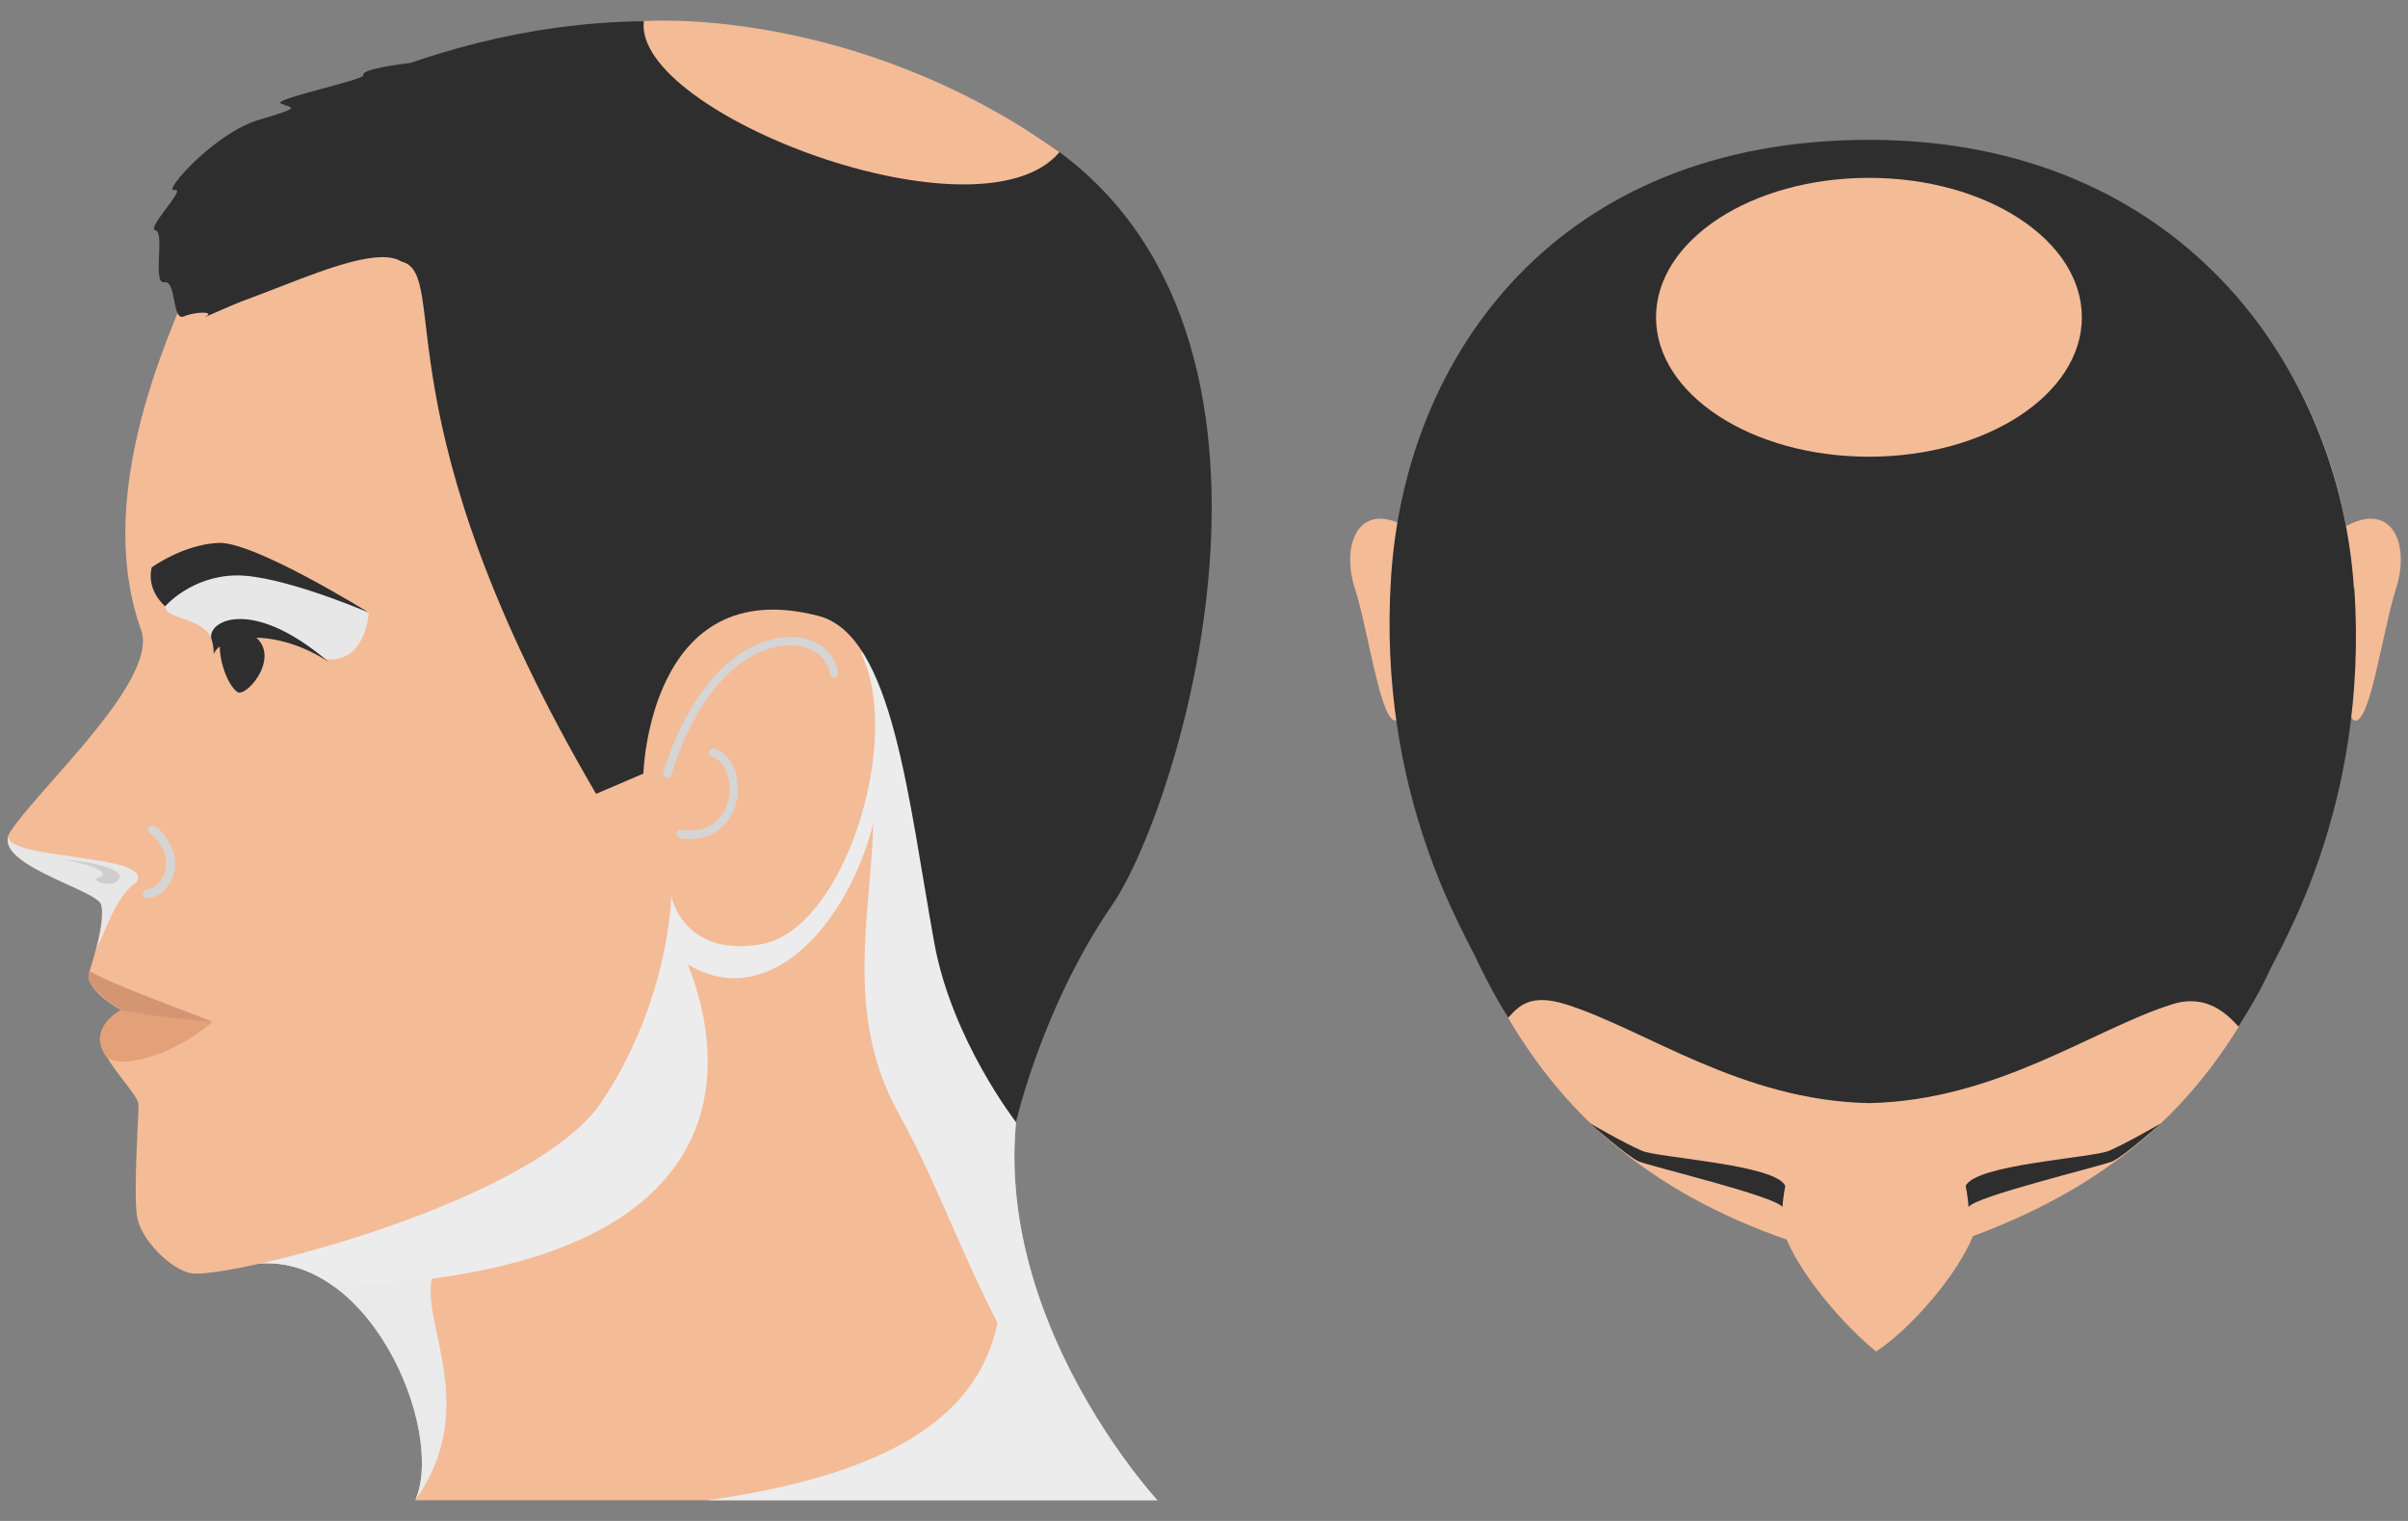 <?xml version="1.0" encoding="UTF-8"?>
<svg id="Layer_1" xmlns="http://www.w3.org/2000/svg" version="1.1" viewBox="0 0 570 360">
  <rect x="0" y="0" width="570" height="360" fill="#808080" stroke="none"/>
  <!-- Generator: Adobe Illustrator 29.5.1, SVG Export Plug-In . SVG Version: 2.1.0 Build 141)  -->
  <defs>
    <style>
      .st0 {
        fill: #eaeaea;
      }

      .st1 {
        fill: #cecece;
      }

      .st2 {
        isolation: isolate;
      }

      .st3 {
        fill: #f4bb97;
      }

      .st4 {
        mix-blend-mode: multiply;
      }

      .st5 {
        fill: #e7e7e7;
      }

      .st6 {
        fill: #2e2e2e;
      }

      .st7 {
        fill: #e3a17a;
      }

      .st8 {
        fill: #d5d5d5;
      }

      .st9 {
        fill: #d49672;
      }

      .st10 {
        fill: #ececec;
      }
    </style>
  </defs>
  <g class="st2">
    <g id="Layer_11">
      <g>
        <g>
          <path class="st3" d="M58.5,299.4c28.3-5.2,47.1,38.9,39.8,55.7h175.7s-58.2-62.9-22-124.7c21.7-32.6,76-176.7-45.1-214.6C85.8-22,46.8,62.8,46.8,62.8l11.7,236.6h0Z"/>
          <g class="st4">
            <path class="st10" d="M245.5,243.9l-24.4-20.5c6.8,55.1,53.9,116.6-53.6,131.7h106.4s-50.1-54-28.5-111.2h.1Z"/>
          </g>
          <g class="st4">
            <path class="st10" d="M251.2,231.9c-10.2-29.8-19.9-48.7-19.9-48.7l-19.1-38.1s-6.5-2.7-7.7,2.7,0,24.8,0,24.8c8,29.2-9.1,59.8,8.3,91.1,17.4,31.3,25,71.1,61.2,91.5,0,0-57.3-61.9-22.9-123.2h0Z"/>
          </g>
          <g class="st4">
            <path class="st0" d="M108.2,296.4c17.6-6.8,50.9-43.1,51.4-80.2l-102,65.8.9,17.4c28.3-5.2,47.1,38.9,39.8,55.7,19.4-27.3-7.7-51.9,9.9-58.7Z"/>
          </g>
          <g class="st4">
            <path class="st10" d="M162.7,228.2c31.4,19.3,62.8-50.1,36.4-79.6l-70.8,41.6-73,42.9,3.3,66.3c7.6-1.4,14.6.8,20.5,5.1,93-3.1,94.9-48.1,83.7-76.3h0Z"/>
          </g>
          <path class="st3" d="M47.3,61.4c-3.9,11-26.5,53.1-13.8,88,3.7,12-24.4,37.2-31,47.4-5.3,7.6,20.4,13.7,21.4,17.3s-1.5,12-2.8,16.1,7.6,8.9,7.6,8.9c0,0-5.3,2.6-4.8,7.4.5,4.8,8.9,12.5,8.9,15s-1.2,20.4-.4,26.2c.8,5.8,8.3,13,13,13.7,8.8,1.3,80.9-16.6,97-40.6,16.1-24,16.5-48.7,16.5-48.7,0,0,2.8,14.6,21.3,11.4,23.8-4.2,38.9-68.7,14.6-77.2-24.4-8.6-38.8,16.8-38.8,16.8,0,0-38.5-103-49.7-107-11.2-3.9-58.9,5.5-58.9,5.5v-.2h-.1Z"/>
          <g class="st4">
            <path class="st5" d="M32.3,208.8c4.4-6.7-30.4-5.2-30.3-10.8h0c-2,7,21,12.7,22,16.1.6,2.3-.1,6.4-1.1,10.2h0c2.4-4.3,4.3-11.9,9.4-15.5Z"/>
          </g>
          <g class="st4">
            <path class="st5" d="M50.6,153.7c0-7.9-11.6-6.6-11.5-10.2s5.5-11.8,18.2-9.4c12.7,2.5,30,10.8,30,10.8,0,0-.6,12.3-10.3,11.1-12-8.2-26.5-4.8-26.3-2.3h0Z"/>
          </g>
          <path class="st6" d="M35.9,134.3c-1.3,5.6,3.2,9.2,3.2,9.2,0,0,6.2-7.2,16.9-7.3,10.6-.1,31.3,8.8,31.3,8.8,0,0-27.2-16.9-35.6-16.5-8.4.4-15.8,5.8-15.8,5.8Z"/>
          <path class="st6" d="M50.2,151.7c-2-4.2,8.6-11.2,27.5,4.9-13-8.4-25.5-6.1-27.1-1.8,0-1.7-.4-3.1-.4-3.1h0Z"/>
          <path class="st6" d="M52.1,151c-.6,5.2,1.9,11.3,4.1,12.8,2.2,1.5,11.8-9.8,2.3-14.3-4.9-.1-6.3,1.5-6.3,1.5h0Z"/>
          <g class="st4">
            <path class="st8" d="M34.8,212.5c-.5,0-1-.4-1-.9s.4-1,.9-1.1c1.8-.1,3.6-1.8,4.3-4,.5-1.5,1.1-5.5-3.6-9.4-.4-.4-.5-1,0-1.4s1-.5,1.4-.1c3.9,3.2,5.5,7.6,4.2,11.6-1,3.1-3.4,5.2-6.1,5.4h-.1Z"/>
          </g>
          <g class="st4">
            <path class="st1" d="M28.3,207.7c.8-2.2-8-4-13.4-4.2,9.2,1.5,10.9,3.6,8.4,4.2-2.5.6,3.8,3.1,5,0Z"/>
          </g>
          <path class="st7" d="M28.6,236.8l-1,.4c1.4.8,2.3,1.2,2.3,1.2,0,0-6.9,2.9-6.2,8.3.1,1,.6,2.1,1.3,3.2,2.5,3.4,15.3.5,25.3-8-17.5-3.7-21.6-5-21.6-5h0Z"/>
          <path class="st9" d="M21.2,229.9c0,.1,0,.2-.1.3-.4,1.2.1,2.5,1.1,3.7,2.6,2.8,6.5,5.2,6.5,5.2,0,0,7.9,1.7,21.6,2.7-7.2-2.8-24-8.9-29-11.9h-.1Z"/>
          <g class="st4">
            <path class="st8" d="M158,184.1h-.3c-.5-.2-.8-.7-.7-1.3,7.8-24.8,21.7-32.7,31.2-32,5.5.4,9.5,3.7,10.2,8.4,0,.5-.3,1.1-.8,1.1s-1.1-.3-1.1-.8c-.6-3.7-3.9-6.4-8.4-6.7-8.8-.7-21.8,6.9-29.2,30.6-.1.4-.5.7-1,.7h.1Z"/>
          </g>
          <g class="st4">
            <path class="st8" d="M163.4,198.6c-.7,0-1.5,0-2.3-.2-.5,0-.9-.6-.9-1.1s.6-.9,1.1-.9c8.5,1.2,10.7-5.1,11.1-7,1.1-4.5-.6-9.2-3.9-10.3-.5-.2-.8-.8-.6-1.3s.8-.8,1.3-.6c4.7,1.7,6.3,7.8,5.1,12.7-1.1,4.4-4.5,8.7-11.1,8.7h.2,0Z"/>
          </g>
        </g>
        <g>
          <path class="st3" d="M557.2,139.2c-3.5-52.3-39.4-103.2-113.1-103.2s-109.6,50.9-113.1,103.2c-3.5,52.3,18.2,85.6,20.7,91.8,15.7,32.5,39.4,51.3,71.2,62.4,4.2,9.7,14.3,20.9,21.2,26.5,8.7-5.8,19.3-18.4,22.9-27.3,30.3-11.3,53.8-29.1,69.5-61.6,2.5-6.1,24.2-39.5,20.7-91.8h0Z"/>
          <g>
            <path class="st3" d="M332.5,124.5c-10.9-5.9-15.1,4.4-11.8,14.7,3.3,10.3,6.2,32.8,10,31.3s1.9-46,1.9-46h-.1Z"/>
            <path class="st3" d="M555.4,124.5c10.9-5.9,15.1,4.4,11.8,14.7s-6.2,32.8-10,31.3-1.9-46-1.9-46h.1Z"/>
          </g>
          <path class="st6" d="M422.6,280.7c-2.3-5.1-29.7-6.6-33.9-8.3-4.2-1.8-12.3-6.5-12.3-6.5,0,0,8.6,7.7,11.5,9,2.9,1.2,32.6,8.3,34,10.8.3-3.2.7-5,.7-5h0Z"/>
          <path class="st6" d="M465.3,280.7c2.3-5.1,29.7-6.6,33.9-8.3,4.2-1.8,12.3-6.5,12.3-6.5,0,0-8.6,7.7-11.5,9-2.9,1.2-32.6,8.3-34,10.8-.3-3.2-.7-5-.7-5h0Z"/>
        </g>
      </g>
    </g>
    <path class="st6" d="M95,61.9c11.9,2.9-5.9,37.2,46.1,126l11.2-4.8s1.3-47.8,41.5-37.3c17.6,4.6,21.2,43.6,27.4,77.6,4.2,22.8,19.3,42.2,19.3,42.2,0,0,6.2-27.3,22.7-51.3,16.5-24,52-139.5-18.8-182.6C173.7-11.5,112,7.3,79,22.1c-25.8,11.5-34.7,18-39.6,29.3-2.1,4.9-.2,13.9,4,21.1s41.7-16.8,51.6-10.6Z"/>
    <path class="st6" d="M97.1,14.9c-6.5.8-11.5,1.8-11.1,2.9s-21.8,5.7-19.5,6.7c2.3,1.1,5.6.7-5,3.8-10.6,3-23.3,17.4-20.2,16.7,3.1-.7-6.8,9.1-4.5,9.5s-.8,12.8,2.1,12.3,1.8,9.3,4.6,8.1c2.8-1.2,7.5-1.2,5.2,0s9.9-4.5,19.6-8c3.1-15.7,28.8-52.2,28.8-52.2,0,0,0,.2,0,.2Z"/>
  </g>
  <path class="st3" d="M267.8,52.9"/>
  <path class="st3" d="M152.4,5c-2.6,21.9,79.6,53.3,98.4,31C201.5,1.1,152.4,5,152.4,5Z"/>
  <path class="st6" d="M557.2,139.2c-3.5-52.3-41.1-106.1-114.8-106.1h0c-73.7,0-109.6,50.9-113.1,103.2-3.5,52.3,18.2,85.6,20.7,91.8,2.2,4.5,4.5,8.8,7,12.8,2.5-2.8,5.3-5.8,13.6-3.2,18.8,5.9,41.5,22.8,71.8,23.4h0c30.3-.6,53-17.5,71.8-23.4,8.3-2.6,13.1,2.5,15.7,5.3,2.5-4,4.5-7.4,6.7-11.9,2.5-6.1,24.2-39.5,20.7-91.8h-.1Z"/>
  <ellipse class="st3" cx="442.4" cy="75.1" rx="50.4" ry="33"/>
</svg>